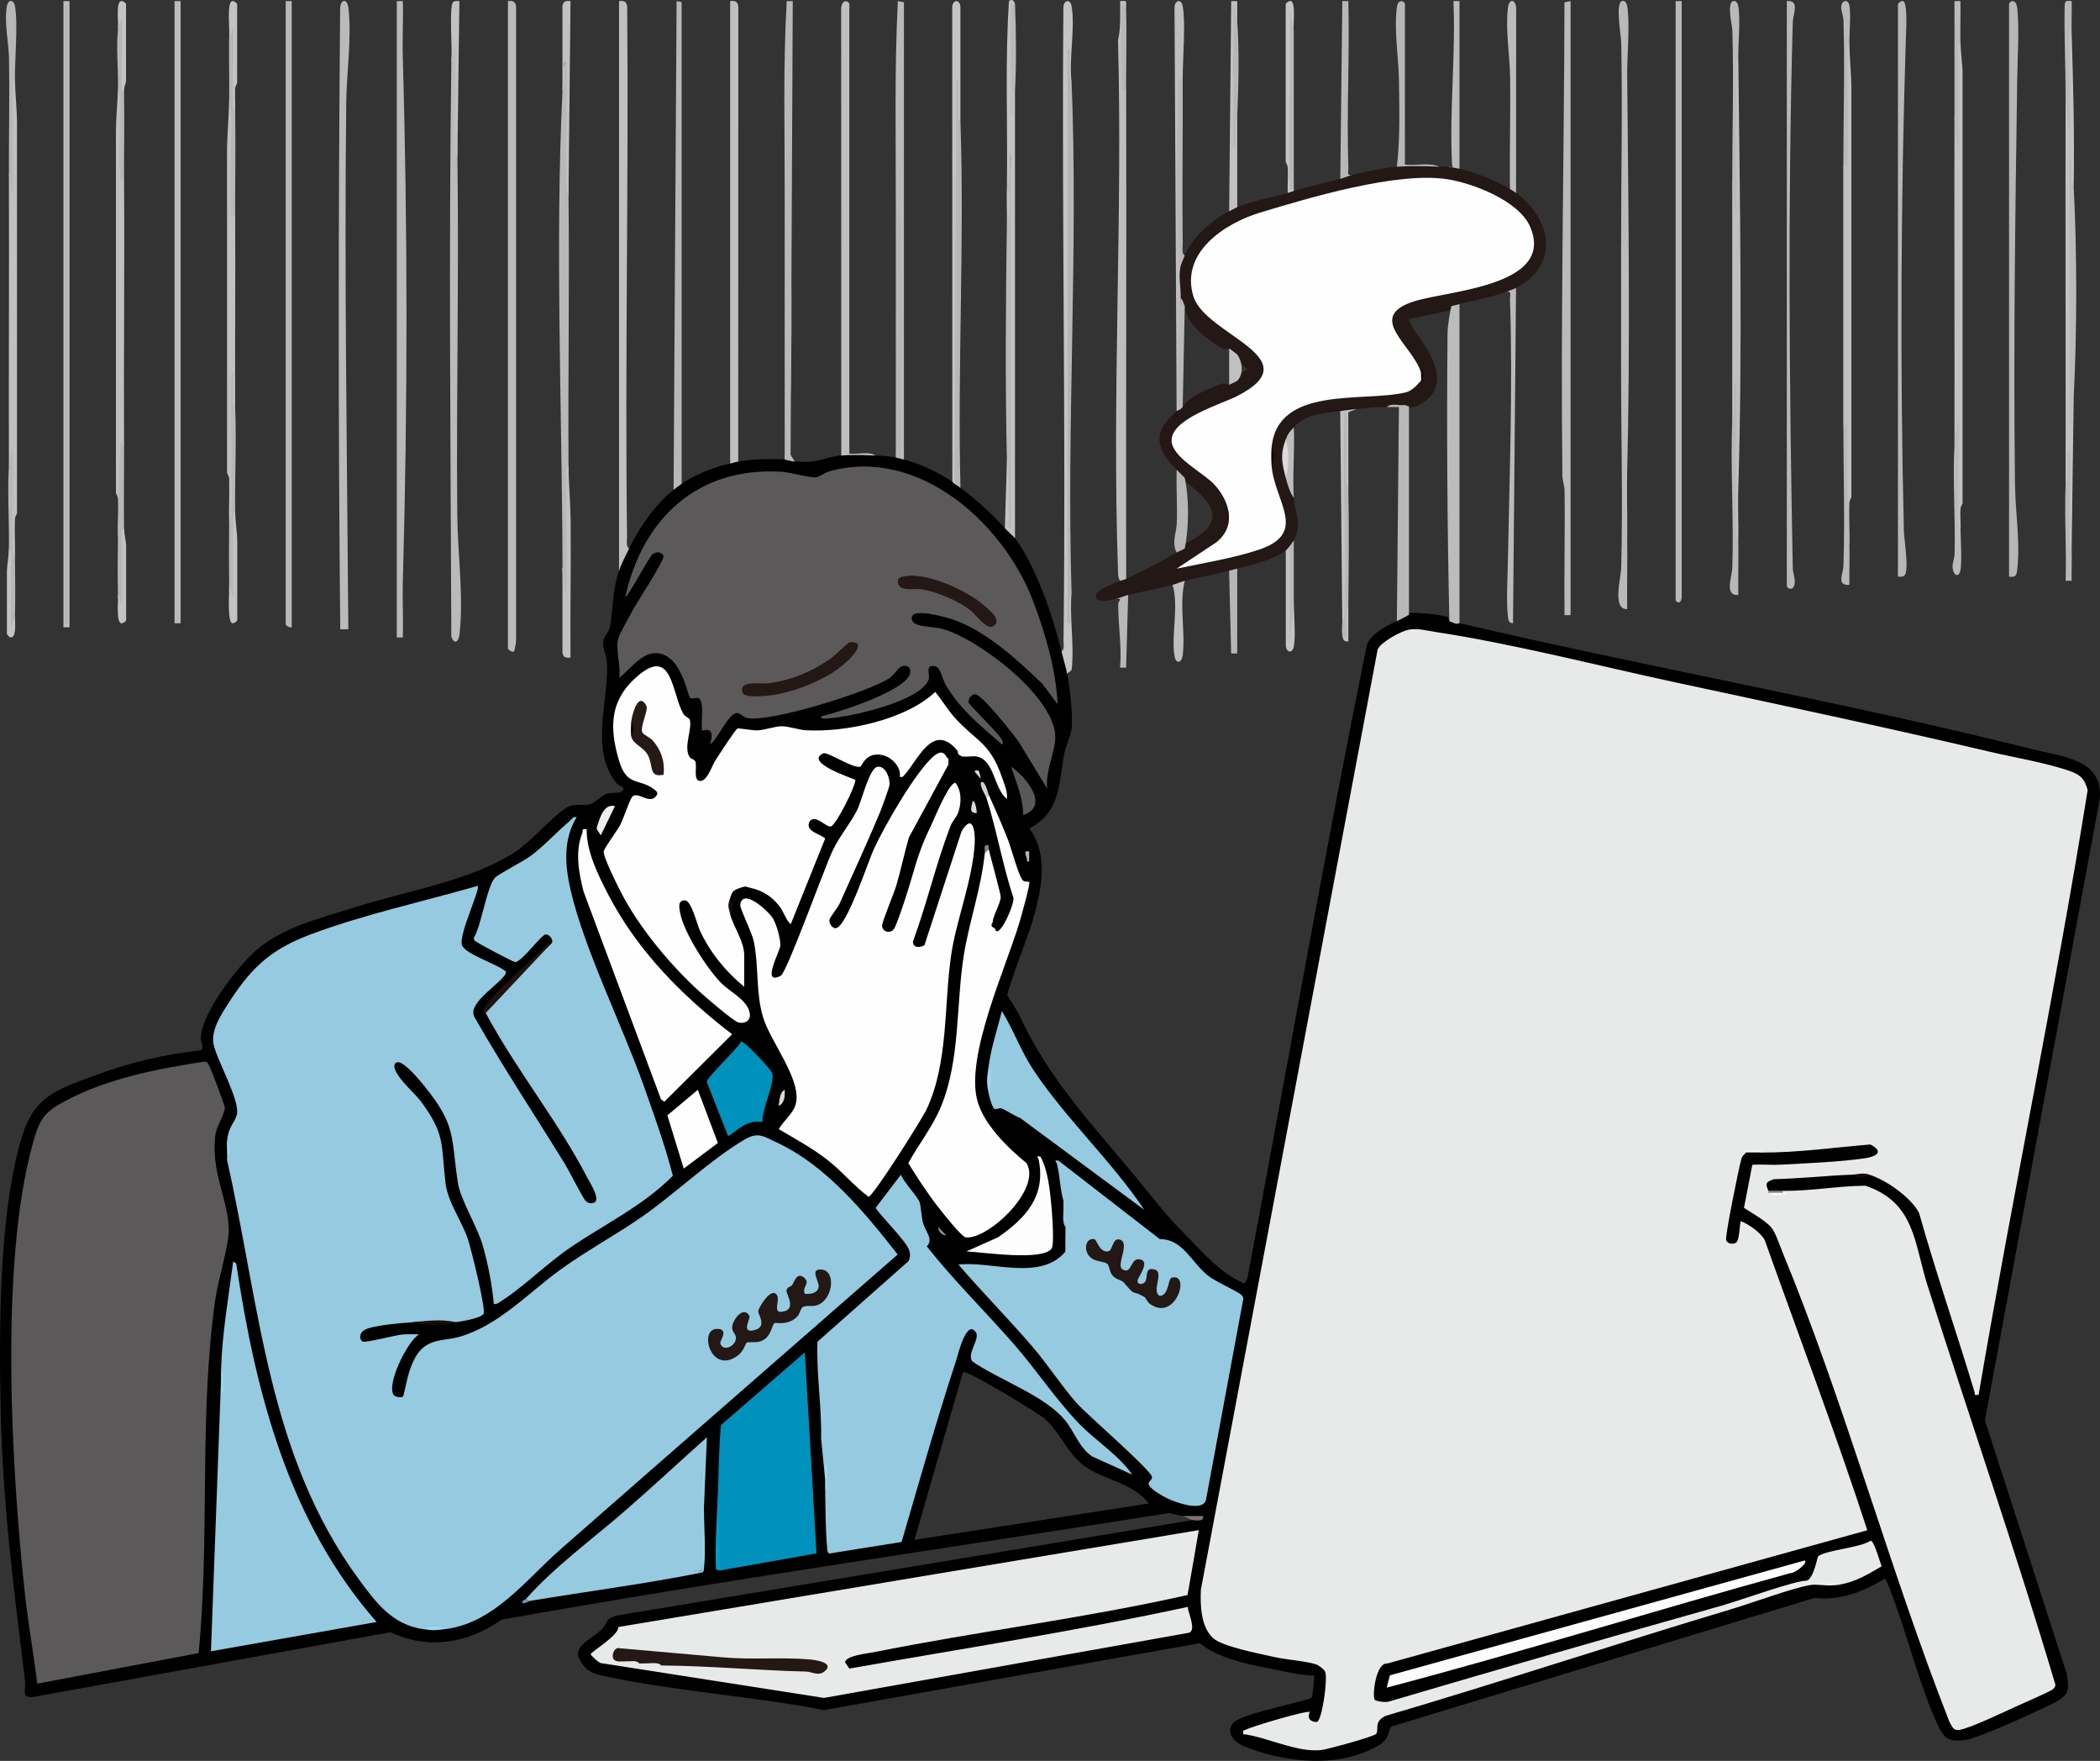 <?xml version="1.0" encoding="UTF-8"?>
<svg xmlns="http://www.w3.org/2000/svg" id="_レイヤー_2" data-name="レイヤー 2" viewBox="0 0 380.05 318.61">
  <rect x="0" y="0" width="380.05" height="318.61" fill="#333333" stroke="none"/>
  <defs>
    <style>
      .cls-1 {
        fill: #b5b5b6;
      }

      .cls-2 {
        fill: #c2c2c3;
      }

      .cls-3 {
        fill: #20120f;
      }

      .cls-4 {
        fill: #bab6b6;
      }

      .cls-5 {
        fill: #231815;
      }

      .cls-6 {
        fill: #c3c3c4;
      }

      .cls-7 {
        fill: #c3c3c3;
      }

      .cls-8 {
        fill: #b7b7b8;
      }

      .cls-9 {
        fill: #c1c1c2;
      }

      .cls-10 {
        fill: #7a7472;
      }

      .cls-11 {
        fill: #b6b6b7;
      }

      .cls-12 {
        fill: #9ed7ef;
      }

      .cls-13 {
        fill: #dcdada;
      }

      .cls-14 {
        fill: #857f7d;
      }

      .cls-15 {
        fill: #b9b9ba;
      }

      .cls-16 {
        fill: #bfbfc0;
      }

      .cls-17 {
        fill: #251a17;
      }

      .cls-18 {
        fill: #96cbe2;
      }

      .cls-19 {
        fill: #95cae0;
      }

      .cls-20 {
        fill: #5b5959;
      }

      .cls-21 {
        fill: #bebebf;
      }

      .cls-22 {
        fill: #bbb;
      }

      .cls-23 {
        fill: #0092bc;
      }

      .cls-24 {
        fill: #110603;
      }

      .cls-25 {
        fill: #c5c5c6;
      }

      .cls-26 {
        fill: #bbbbbc;
      }

      .cls-27 {
        fill: #9dd6ed;
      }

      .cls-28 {
        fill: #7394a2;
      }

      .cls-29 {
        fill: #908a89;
      }

      .cls-30 {
        fill: #160a07;
      }

      .cls-31 {
        fill: #dfdddc;
      }

      .cls-32 {
        fill: silver;
      }

      .cls-33 {
        fill: #5a5857;
      }

      .cls-34 {
        fill: #dbdad9;
      }

      .cls-35 {
        fill: #efeeee;
      }

      .cls-36 {
        fill: #bcbcbd;
      }

      .cls-37 {
        fill: #9cd5ed;
      }

      .cls-38 {
        fill: #c0c0c1;
      }

      .cls-39 {
        fill: #009cc9;
      }

      .cls-40 {
        fill: #140805;
      }

      .cls-41 {
        fill: #f6f8f9;
      }

      .cls-42 {
        fill: #9dd7ee;
      }

      .cls-43 {
        fill: #bababb;
      }

      .cls-44 {
        fill: #b8b8b9;
      }

      .cls-45 {
        fill: #140905;
      }

      .cls-46 {
        fill: #9ed7ee;
      }

      .cls-47 {
        fill: #f4f6f6;
      }

      .cls-48 {
        fill: #110602;
      }

      .cls-49 {
        fill: #150a07;
      }

      .cls-50 {
        fill: #150906;
      }

      .cls-51 {
        fill: #dbd9d9;
      }

      .cls-52 {
        fill: #fefefe;
      }

      .cls-53 {
        fill: #1b0b07;
      }

      .cls-54 {
        fill: #bebdbe;
      }

      .cls-55 {
        fill: #98cfe5;
      }

      .cls-56 {
        fill: #e8e9e9;
      }

      .cls-57 {
        fill: #130704;
      }

      .cls-58 {
        fill: #ebeced;
      }

      .cls-59 {
        fill: #c4c4c5;
      }

      .cls-60 {
        fill: #140806;
      }

      .cls-61 {
        fill: #8c8786;
      }

      .cls-62 {
        fill: #d2d0d0;
      }

      .cls-63 {
        fill: #fdfdfd;
      }

      .cls-64 {
        fill: #120603;
      }
    </style>
  </defs>
  <g id="_レイヤー_1-2" data-name="レイヤー 1">
    <g>
      <path d="M367.98,135.6c-34.35-8.61-69.36-14.77-103.84-22.84-.31-.66-.9-1.08-1.29-.29l-.54-.08-.31-.79c-2.45-.51-4.91-.75-7.4-.72l-.33.78c-.9-.87-1.22-.25-1.46.73-1.97.79-4.53,2.25-5.44,4.24-7.71,38.11-14.41,76.48-21.63,114.7l-.53.92c-4.5-1.93-7.59-5.75-10.97-9.13-3.32-3.33-5.56-6.35-8.6-10.04-8.17-9.88-15.83-17.79-21.25-29.56-.37-.8-2.03-3.2-2.07-3.39-.16-.81,3.93-11.31,4.5-13.29,1.57-5.52,3.13-11.96-.54-16.97,5.65-2.85,5.3-8.05,6.32-13.44.26-1.38,1.16-3.3,1.33-4.51.31-2.19-.32-7.32-.71-9.66.34-1.39.51-3.89-1.1-4.39-1.46-6.05-4.68-15.52-8.41-20.47-.21-1.26-.78-2.03-1.83-1.83-2.25-2.47-5.36-5.31-8.04-7.31-.2-.73-.4-1.23-1.1-.73-.09-.49-.21-.61-.37-.37-2.47-1.64-5.9-3.3-8.78-4.02,0-.99-.49-1.11-1.46-.37-1.1-.19-2.52-.3-3.66-.37-1.52-.27-3.07-.35-4.64-.23-.24-.97-1.45-.73-1.58.23-3.74.42-3.67,1.45-8.41,1.1-.63-.83-1.24-.95-1.83-.37-2.72-.16-5.72-.04-8.41.37-.54-.98-1.38-.71-1.46.37-2.96.66-6.27,1.95-8.78,3.65-.75-.58-1.23-.21-1.46,1.1-3.32,2.68-6.19,6.78-8.04,10.6-.64-.07-.99.12-1.16.71l-.66,3.31c-1.27,3.81-1.07,6.78-1.66,10.28-.13.8-1.18,1.73-1.25,2.71-.07,1.01.64,2.5.71,3.64.4,6.75-3.24,15.95,1.83,21.94.38.45,1.97.69.74,1.45-.56.34-1.75.09-2.58.34-.99.29-2.07,1.71-3.17,1.95-1.22.27-2.43-.18-3.67.35-2.15.92-6.79,6.26-9.48,8.06-8.04,5.38-19.79,7.18-29.28,10.2-6.03,1.92-12.74,3.45-17.64,7.59-3.53,2.98-10.11,11.5-10.26,16.09-.02.67.66,1.82.04,2.2-6.66.71-13.23,2.3-19.49,4.65-6.83,2.56-10.74,3.72-12.97,11.16C-.25,219.77-.19,240.88.13,255.5c.37,16.66,2.37,32.14,4.4,48.6.2,1.64-.8,3.15,1.48,2.95l64.67-11.72c6.77,3.23,14.08,2.02,20.07-2.27,40.17-7.16,80.61-12.93,120.93-19.3.78.25,1.56.39,2.36.55.95.04,1.56.28,1.83.73l-104.28,17.28c-2.33.69-1.45,1.25-2.65,2.47-1.47,1.49-5.23,3.07-4.17,5.22,1.29,2.61,2.78,2.9,5.36,3.43,12.68,2.62,26.24,3.51,39.01,5.98l67.99-12.1c3.94,3.13,9.84,4,14.76,5.01,1.95.4,3.92.83,5.92.84.14.14-.29,3.82-.42,3.97-.54.65-12.47,2.81-14.12,4.53-1.67,1.74.16,3.61,1.9,4.31,7.37,2.98,17.26,4.05,24.34-.19,2.39-1.43,1.46-2.83,2.42-3.43l76.49-23.24c4.49.55,8.91-1.11,12.66-3.49.35.07,1.43,3.21,1.66,3.83,2.61,7.07,4.79,15.81,7.86,22.48,1.21,2.62,2.06,3.29,5.08,2.9,2.33-.3,14.18-5.67,16.69-7.07,2.29-1.29,2.03-2.52,1.64-4.97l-14.79-45.81,20.76-112.29c.81-7.33-6.73-7.77-12.02-9.1ZM165.49,278.62l8.78-30.33c.62-.56,13.52,7.37,14.59,8.25,2.96,2.42,4.1,6.2,7.17,8.55,3.6,2.76,9.03,3.12,11.87,6.95l-42.41,6.58Z"></path>
      <path class="cls-5" d="M252.8,30.16c.46-.88,1.1-1.18,1.53-.22,2.07-.13,4.12-.06,6.15.22.48.03.99-.05,1.46,0l.7.08c.33-1.05,1.34-.74,1.5.29,2.48.51,6.96,2.31,9.14,3.65.48-.75.85-.51,1.1.73,6.46,4.79,7.93,13.01,0,17.18-.1,1.09-.71,1.34-1.83.73-2.65.99-5.66,1.5-8.41,2.19-.29.81-.83.94-1.46.37l-.2.79-7.55,1.57.84,1.81c2.53,3.4,6.82,9.2,2.36,12.86-.96.79-2.96,2.01-3.87.87l-.49.76c-.88-.68-1.65-.8-2.8-.4-1.84-.06-3.66.2-5.48.37-1.24.54-2.21.66-2.93.37-3.23.46-6.05.39-8.41,2.92-.14,1.3-.62,2.03-1.46,2.19v6.94l.76.37.7,3.29c.19,2.96,1.62,4.36,0,7.68-.15,1.24-.52,1.73-1.1,1.46.1.35-.02.48-.37.37-1.97,1.62-6.24,2.61-8.78,3.29-.3,1.04-.7,1.13-1.46.37-2.62.69-5.4,1.17-8.04,1.83-.44,1.03-1.22,1.64-2.19.73-2.65.65-5.38,1.22-8.04,1.83-.17,1.1-.9,1.34-2.19.73-1.02.21-4.1.98-3.61-.86.21-.77,3.37-2,4.34-2.43-.18-1.04.41-1.13,1.1-.37,3.32-1.52,6.05-2.96,9.14-4.75-.15-1.11.58-1.33,1.46-.73v-.86c7.75-3.69,5.55-7.18-.12-11.42l.12-.5c-.71.59-1.2.1-1.46-1.46-3.82-3.73-4.46-6.93,0-10.6.14-.62.26-.93.73-.37-.16-.47-.08-.6.37-.37,1.01-1.93,5.12-3.56,7.35-4.3l1.06.28c.22-1.03.51-1.43,1.46-.73.23-.9.84-1.6,1.83-2.09-.95-.71-1.56-1.6-1.83-2.66-.79.47-1.28.11-1.46-1.1l-.99.17c-2.79-1.69-6.8-4.41-7.06-7.84-.42-.1-.66-.59-.73-1.46-.67-1.29-.9-4.7,0-5.85-.07-.74-.18-2.01.73-1.83,1.31-3.31,4.92-6.44,8.04-8.04.25-1.01.58-1.62,1.46-.73,2.77-1.17,6.22-1.72,9.14-2.56-.09-.78.28-.9,1.1-.37,2.76-.78,5.62-1.5,8.41-2.19.12-1.06.85-1.31,2.19-.73,2.45-.57,5.56-1.29,8.04-1.46Z"></path>
      <path class="cls-26" d="M91.92.2c1.02-.16,1.5.22,1.48,1.26v114.43c.01.36-.29,1.93-.39,1.99-.29.21-1.09-.35-1.09-.55V.2Z"></path>
      <path class="cls-15" d="M71.81.2h1.1c.09,3.34-.11,6.72-.01,10.07.89,31.44.89,63.56,0,94.99-.09,3.35.1,6.72.01,10.07h-1.1V.2Z"></path>
      <path class="cls-43" d="M63.04,113.86h-1.46c-.38-37.46-.35-74.91-.02-112.4.09-1.61,1.29-1.83,1.5,0,.62,5.57-.34,11.62-.4,17.18-.35,31.74.15,63.54.38,95.23Z"></path>
      <path class="cls-16" d="M113.86,99.24c-.59,1.22-1.41,2.77-1.83,4.02V.2c1.02-.16,1.5.22,1.48,1.26.27,31.92-.42,63.86-.03,95.78,0,.62-.23,1.63.37,2Z"></path>
      <path class="cls-43" d="M284.24.2v111.11h-1.1c-.09-7.49.11-15,.01-22.49-.01-.95-.39-1.85-.4-2.89-.33-28.52.32-57.02.38-85.51l1.1-.22Z"></path>
      <path class="cls-21" d="M202.71,105.09c-.42-.61-.36-1.3-.38-1.99-1.11-31.69.87-64.03,0-95.79.54-2.34.37-4.73.38-7.11,1.38-.12,1.07-.03,1.1,1.1l-.36.35-.1,14.35.46.29c.07,29.48-.05,58.97,0,88.45-.38.18-.79.23-1.1.37Z"></path>
      <path class="cls-43" d="M82.78,28.34c.3,21.62-.22,43.27-.02,64.89.06,6.96,1.18,14.61.4,21.56-.16,1.44-1.02,1.87-1.48.35-.13-34.68-.48-69.29,0-103.98-.01-1.34.31-2.22.98-2.64-.09,6.67-.05,13.28.12,19.82Z"></path>
      <path class="cls-11" d="M363.59,104.36V.74c0-.47,1.26-1.17,1.48.71.41,3.55.05,9.07,0,12.82-.36,24.41-.7,49-.4,73.46.06,4.96.98,10.37.4,15.35-.12,1.08-.3,1.4-1.48,1.26Z"></path>
      <path class="cls-8" d="M52.8.2v113.3c-.31.15-1.1-.31-1.1-.55V.2h1.1Z"></path>
      <rect class="cls-43" x="31.59" y=".2" width="1.1" height="112.57"></rect>
      <path class="cls-16" d="M133.6,83.52c-.49.07-.98.26-1.46.37V.2c1.02-.16,1.5.22,1.48,1.26l-.02,82.07Z"></path>
      <path class="cls-16" d="M152.25,82.43l-.02-80.97c.22-1.88,1.48-1.18,1.48-.71v81.32c1.5.19,3.52-.45,4.75.37-1.76-.1-4.52-.19-6.22,0Z"></path>
      <path class="cls-44" d="M304.35.2v107.63c0,1.72-1.1,1.17-1.1.73V.2h1.1Z"></path>
      <path class="cls-8" d="M343.48,104.36V.74c0-.14.55-.62.91-.55.86.18.58,5,.55,6.02-.95,29.34-1.08,60.53-.38,89.93.03,1.45,1.03,7.32.04,8.04-.36.26-.73.15-1.12.16Z"></path>
      <path class="cls-44" d="M323.37.2c2.4-.23,1.12,2.33,1.08,3.82-.91,32.18-.63,66.48,0,98.71.02.92.37,1.75.36,2.51-.04,1.9-1.44,1.29-1.44.76V.2Z"></path>
      <path class="cls-44" d="M121.9,88.64L122.45.2l.91.18v87.16c-.34.23-1.14.83-1.46,1.1Z"></path>
      <path class="cls-59" d="M193.93,14.81l-.4.08c-.06-2.03-.17-4-.33-5.93.17.06.2.18.2.35.31,8.68.37,17.67.36,26.56-.02,25.57-.19,51.74-.56,76.89.14-1.76.25-3.56.32-5.43l.41-.05c-.4,4.32.52,9.52.03,13.73-.09.74-.95.42-.76,1.26-.22-1.31-.76-3.01-1.1-4.39.61-.38.36-1.39.37-2,.47-38.13-.35-76.29-.02-114.42-.07-1.34,1.21-1.84,1.48-.35.69,3.86-.51,9.62,0,13.7Z"></path>
      <path class="cls-9" d="M354.81,95.95c-.14.1-.29.19-.44.2-1.02.09-.1-17.76.07-20.3,0-.23-.08,4.49-.73,4.38.03-19.61-.04-39.23,0-58.84.55-.27.44,1.38.44,1.3l-.08-14.24c0-.64.11-.96.74-.58.04,1.69.37,3.92.37,5.3v77.85c0,.13-.35.61-.38,1.08-.09,1.27.08,2.58.01,3.85Z"></path>
      <path class="cls-38" d="M334.7,98.51c-.27-.42-.49-.84-.51-1.27-.28-6.79-.37-13.75,0-20.49-.12.47-.19.6-.6.19V29.8l.46-.29-.04-21.05c.02-.63.05-.99.68-.59.04,2.7.37,5.66.37,8.22v73.83c0,.14-.36.6-.38,1.08-.09,2.49.09,5.01.01,7.51Z"></path>
      <path class="cls-32" d="M2.71,101.07c-.65.29-.74-2.01-.75-2.87-.07-4.78-.07-10.25.05-14.12l-.4.17c-.04-17.54.06-35.09,0-52.63l.39.1V15.04c0-.63.08-.98.71-.59.04,2.55.37,5.56.37,7.86v70.54c0,.14-.36.6-.38,1.08-.09,2.37.09,4.77.01,7.14Z"></path>
      <path class="cls-16" d="M21.36,15.91c.46-.61.73.9.74,1.42v14.68s.35.35.35.35c.11,15.95-.07,31.93,0,47.88-.08.65-.21.8-.39.46l-.15,14.19c-.02.76-.24,1.48-.56,2.16-.08-2.25.1-4.53.01-6.77-.02-.48-.38-.95-.38-1.08V23.77c0-2.29.31-5.33.37-7.86Z"></path>
      <path class="cls-44" d="M102.89,35.28c.18,16.31-.1,32.66,0,48.97-.02,7.93-.06,15.98-.12,24.15-.47,1.46-1.16-5.52-.97-5.88-.08-28.1-1.36-58.41,0-86.25.06-1.89.21-3.72.47-5.48l.57.16c-.16,8.18-.14,16.29.06,24.32Z"></path>
      <path class="cls-2" d="M182.23,33.45c.15-11.08-.36-22.21.37-33.26.48-.45,1.06-.08,1.1.73l-.36.34c.07,5.58.13,11.21-.19,16.75,0,.11-.15-2.15.54-1.75v81.14c-.27-.36-1.32-1.27-1.83-1.83l.37-12.43.39-.15c.07,4.25.19,8.45.35,12.58-.66-22.29-.65-45.75,0-67.98-.16,1.91-.26,3.86-.31,5.87l-.42-.02Z"></path>
      <rect class="cls-21" x="11.48" y=".2" width="1.1" height="113.3"></rect>
      <path class="cls-16" d="M314.59,97.78c-.63.52-.68-.33-.69-.95-.15-6.96-.16-13.99.03-20.95l-.44-.02c0-14.25.01-28.51,0-42.76.58-.29.47,1.67.47,1.58l-.05-23.64c.02-.63.04-1,.68-.6.29,26.19.79,52.55-.02,78.75-.09,2.86.1,5.75.02,8.6Z"></path>
      <path class="cls-43" d="M274.37,52.09l-.55,60.67c-.84,0-.85-.63-.93-1.26-.31-2.76-.05-6.99,0-9.9.29-15.72.91-31.74.38-47.51-.02-.7.37-1.47-.73-1.26.42-.16,1.54-.58,1.83-.73Z"></path>
      <path class="cls-9" d="M375.29,33.82l-.4.08c-.09-1.68-.2-3.29-.33-4.83.87,15.37.88,32.02,0,47.51.13-1.52.24-3.11.31-4.76h.42s-.37,27.42-.37,27.42c-.14.1-.29.18-.44.2-.68.06-.21-10.94-.09-12.76,0-.07.05,1.25-.57.87.04-23.26-.05-46.54,0-69.81.51-.24.41.76.41.7l-.12-12.11c-.03-.51.32-.57.81-.29.29,9.25.53,18.51.37,27.78Z"></path>
      <path class="cls-36" d="M264.13,55.02v57.75c-.73.33-1.43-.3-1.83-.37-.37-16.82-.5-34.57-.33-51.96,0-.84.11-1.68.23-2.52s.28-1.69.46-2.53c.48-.12.98-.24,1.46-.37Z"></path>
      <path class="cls-59" d="M173.82,22.12c-.23.07-.42.12-.42.1-.7-2.49-.13-3.11.04.16.07,21.49-.05,43.36-.18,64.71,0,.27-.23.4-.54.45-.14-.09-.24-.28-.37-.37l-.02-85.72c-.07-1.34,1.21-1.84,1.48-.35v21.01Z"></path>
      <path class="cls-15" d="M162.12,37.84c.03-12.54-.27-25.14.37-37.65l1.1.22v82.75c-.44-.11-1.1-.3-1.47-.37v-.37c.08-.47.15-.86.39-.46.19-14.23.37-28.72-.02-42.96l-.37-1.17Z"></path>
      <path class="cls-38" d="M41.47,18.47l.38-.21c.41,6.68.52,13.45.35,20.33l.36.35c.06,11.57-.05,23.15,0,34.72l-.37.24c.08,5.74.07,11.47.02,17.21,0,1.07-.12,2.37-.34,3.35,0,.04-.18.04-.41.03-.08-2.61.1-5.26.01-7.87-.02-.48-.38-.95-.38-1.08V27.42c0-2.8.31-6.02.37-8.95Z"></path>
      <path class="cls-11" d="M193.93,14.81c1.24,30.5-.93,61.87,0,92.47-.81,1.57-.17,3.71-.37,5.48h-.36s0-103.79,0-103.79c.64-.08.35.83.37,1.28.05,1.22-.08,2.47-.01,3.69.03.47.38.84.38.88Z"></path>
      <path class="cls-44" d="M142.01,35.65c.02-11.8-.31-23.7.37-35.45h1.09s-.39,82.09-.39,82.09l.76,1.24c-.73-.05-1.46-.34-1.83-.37v-.37c.08-.47.15-.86.39-.46.21-15.08.39-30.43-.02-45.52l-.37-1.17Z"></path>
      <path class="cls-36" d="M294.48,97.05l-.49-1.46-.15-28.59-.46-.28c0-7.43,0-14.87,0-22.29.08-.65.21-.8.39-.46V14.55c-.05-.94.18-1.22.71-.84.22,24.17.58,48.36-.02,72.53-.09,3.59.1,7.21.02,10.8Z"></path>
      <path class="cls-44" d="M173.82,22.12c.74,21.9-.55,44.21,0,66.15-.31-.23-.74-.49-1.1-.73l.36-72.91c.52-.59.36.41.37.72.06,1.96-.1,3.93-.02,5.88.02.47.38.84.38.88Z"></path>
      <path class="cls-21" d="M214.04,14.45l-.46.29-.05,21.89c.11,3.9.16,7.72.14,11.44-.46,2.08.08,3.91,0,5.85.18,6.74.18,13.44,0,20.1-.21.15-.55.21-.73.37l-.38-72.93c-.07-1.34,1.21-1.84,1.48-.35.57,3.19-.02,9.72,0,13.34Z"></path>
      <path class="cls-44" d="M254.26,73.29l.73.25v37.68l-.73.44c-.11.02-1.09.58-1.46.73l.37-38.74c-.73-.02-1.47.02-2.2,0,.74-.79,2.29-.19,3.29-.37Z"></path>
      <path class="cls-26" d="M274.37,34.92c-.28-.21-.79-.54-1.1-.73-.09-6.76.12-13.54.02-20.3-.06-4.02-.85-8.35-.4-12.43.2-1.83,1.41-1.61,1.5,0l-.02,33.46Z"></path>
      <path class="cls-8" d="M242.56,32.36l.37-32.16h1.09c.25,10.04-.33,20.14,0,30.17.02.7-.37,1.47.73,1.26-.58.14-1.42.54-2.19.73Z"></path>
      <path class="cls-44" d="M182.23,33.45s.35-.4.38-.88c.07-1.22-.07-2.46-.02-3.69.02-.45-.28-1.36.37-1.28v67.98c-.64.08-.35-.83-.37-1.28-.14-3.41.1-6.85.01-10.27-.01-.47-.38-.84-.38-.88-.31-14.08-.2-28.67,0-42.76.32-2.18.27-4.4,0-6.58,0-.12,0-.24,0-.37Z"></path>
      <path class="cls-8" d="M252.8,30.16c.6-5.06.45-10.41.38-15.55-.06-4.26-.9-8.86-.4-13.16.22-1.88,1.48-1.18,1.48-.71v29.06c1.98.21,4.44-.46,6.22.37-2.3-.13-5.4-.16-7.68,0Z"></path>
      <path class="cls-15" d="M294.48,13.72c-.61.38-.36,1.39-.37,2-.11,9.13.31,18.31,0,27.43-.02.7.37,1.47-.73,1.26-.01-12.23.27-24.52.02-36.75-.02-1.18-1.12-7.2.17-7.48.56-.12.82.43.91.91.54,3.05-.03,9.15,0,12.61Z"></path>
      <path class="cls-15" d="M294.48,97.05c.08,4.38-.06,8.78,0,13.16-2.75.13-1.13-5.54-1.08-7.48.31-11.97-.03-24.04-.02-36.01,1-.65.69-.35.73.54.47,9.76.19,20.07.37,29.79Z"></path>
      <path class="cls-22" d="M261.94,30.16c1.46,0,.88.49.83-.64-.46-9.77.69-19.56.27-29.33h1.09v30.34c-.46-.09-1.77-.32-2.19-.37Z"></path>
      <path class="cls-9" d="M222.45,38.21l.37-38.01h1.09s0,3.66,0,3.66c-.5-.59-.74-1.56-.73-2.92.92,8.27.46,17.27,0,25.58.13-1.77.24-3.6.31-5.49h.42v16.46c-.3.13-1.09.54-1.46.73Z"></path>
      <path class="cls-44" d="M142.01,35.65c.83.25.71.94.75,1.62.78,13.49.52,30.67-.02,44.26-.03.7.38,1.47-.73,1.26.02-15.71-.03-31.44,0-47.15Z"></path>
      <path class="cls-8" d="M2.71,14.45c-.61.38-.36,1.39-.37,2-.08,6.39.08,12.8,0,19.19l-.73-4.02c-.02-7,.14-14.03.02-21.03-.05-2.94-.91-6.53-.38-9.49.22-1.26,1.24-1.22,1.46,0,.58,3.3-.06,9.61,0,13.34Z"></path>
      <path class="cls-8" d="M162.12,37.84c.83.25.71.94.75,1.62.73,12.71.49,28.89-.02,41.7-.03.7.38,1.47-.73,1.26.02-14.86-.03-29.73,0-44.59Z"></path>
      <path class="cls-9" d="M101.79,16.28V1.11c.16-.9.58-1.02,1.46-.91l-.36,35.08c0-.06-.38-.57-.39-1.24-.09-7.62.13-15.26.02-22.88-.64-.09-.35.83-.36,1.27-.03.98.08,1.98.02,2.96-.03.47-.38.84-.38.88Z"></path>
      <path class="cls-9" d="M102.89,84.26c.02,3.35.35,6.75.38,10.04.08,8.23-.09,16.46-.02,24.68-.88.1-1.3,0-1.46-.91-.01-5.18.02-10.36,0-15.53l.73,5.85c.08-7.36-.09-14.75,0-22.11,0-.62-.23-1.63.37-2Z"></path>
      <path class="cls-15" d="M314.59,10.43c-.61.38-.36,1.39-.37,2-.11,8.95.1,17.92,0,26.87l-.73-6.21c0-9.12.3-18.52.02-27.61-.03-.95-1.06-5.02.17-5.28.56-.12.82.43.91.91.41,2.3-.03,6.71,0,9.32Z"></path>
      <path class="cls-43" d="M375.29,33.82c.61,11.46.61,26.55,0,38.01,0,.05-.35.42-.38.88-.09,1.27.1,2.59.01,3.86h-.36s0-47.51,0-47.51h.36c.09,1.27-.11,2.6-.01,3.87.03.47.38.84.38.88Z"></path>
      <path class="cls-2" d="M245.49,74.02l-1.48.57.02,13.68-.38.34c.11,6.94.15,13.88.04,20.82-.01.96-.08,2.74-.77,2.96l-.37-38.01c.99-.14,1.92-.27,2.93-.37Z"></path>
      <path class="cls-44" d="M314.59,97.78c.07,3.28-.05,6.59,0,9.87-2.6.21-1.13-3.32-1.08-4.92.28-8.94-.36-17.95-.02-26.88,0-.05.36-.41.38-.88.07-1.47-.08-2.95-.01-4.42.02-.45-.28-1.36.36-1.27.17,9.08-.2,18.19-.02,27.27.01.66.39,1.17.39,1.24Z"></path>
      <path class="cls-25" d="M234.15,5.68c-.31.05-.44-.12-.4-.51-.06,9.83-.01,19.29.14,28.37l.26.64v.37c-.36.1-.72.26-1.1.37-.07-1.52.1-3.06.01-4.58-.03-.48-.38-.95-.38-1.08V.74c0-.13.55-.62.91-.55,1,.22.39,4.44.55,5.48Z"></path>
      <path class="cls-8" d="M42.56,73.66c.26,6.28-.08,12.7,0,19-.05,5.04-.09,10.18-.11,15.44-.69-.21-1.02-.97-.98-2.28-.05-3.76-.05-7.57,0-11.33,0-.06.38-.57.39-1.24.1-8.6-.13-17.21-.02-25.81.64-.09.34.83.36,1.27.06,1.35-.09,2.71-.01,4.05.03.47.38.84.38.88Z"></path>
      <path class="cls-44" d="M334.7,7.87c-.61.38-.36,1.39-.37,2-.08,6.43.27,12.96,0,19.38-.04.9.26,1.19-.73.54,0-8.63.29-17.54.02-26.15-.03-.85-.5-1.82-.4-2.53.14-1.03,1.12-1.29,1.42-.32.39,1.24.03,5.4.06,7.07Z"></path>
      <path class="cls-9" d="M81.68,11.16c.24-1.64-.47-10.21.34-10.8.36-.26.73-.16,1.12-.16l-.36,28.14c0-.06-.38-.57-.39-1.24-.09-6.16.13-12.34.02-18.5l-.73,2.56Z"></path>
      <path class="cls-8" d="M214.04,14.45c.05,9.92-.11,19.86,0,29.79,0,.62-.23,1.63.37,2-.15.37-.7,1.67-.73,1.83-.42-.61-.36-1.3-.38-1.99-.35-9.86-.38-21.24.01-31.09.04-.9-.26-1.19.73-.54Z"></path>
      <path class="cls-44" d="M334.7,98.51c.07,2.43-.05,4.88,0,7.31-2.41.18-1.13-2-1.08-3.46.27-8.36-.01-17.02-.02-25.42l.73-.55c-.24,7.37.15,14.85.36,22.11Z"></path>
      <path class="cls-8" d="M244.02,88.28c.14,7.04.07,14.16,0,21.2-.23,1.98-.29,3.98-.19,5.99-.44.39-.68-.05-.91-.51-.1-.69-.03-1.81,0-2.56,0-.07.37-.58.39-1.24.35-12.11-.32-24.29-.02-36.41.64-.09.34.83.36,1.27.16,3.77-.1,7.58-.01,11.36.01.47.38.84.38.88Z"></path>
      <path class="cls-8" d="M42.56,20.3c.11,6.2-.03,12.44,0,18.64-1,.65-.69.35-.73-.54-.28-5.85.07-12.02,0-17.92,0-.62.23-1.63-.37-2,.08-3.77-.06-7.56,0-11.33.01-1.45.98-3.66,1.1-1.03-.13,4.79-.14,9.52,0,14.19Z"></path>
      <path class="cls-43" d="M354.81,95.95c.04,1.55.29,6.31-.06,7.43-.42,1.31-1.32.5-1.38-.71-.04-.88.35-1.63.37-2.5.15-6.56-.38-13.43-.02-19.93l.73-4.38c.12,6.28-.14,12.58-.02,18.86.01.66.39,1.17.39,1.24Z"></path>
      <path class="cls-8" d="M234.15,5.68v28.51c-1.11.2-.7-.56-.73-1.26-.4-10.21.3-20.5,0-30.72l.73,3.47Z"></path>
      <path class="cls-8" d="M2.71,101.07c.05,3.51.08,7.09,0,10.6.02,1.12-.31,1.76-.99,1.93-.01-4.9-.05-9.68-.11-14.36.08-4.91-.29-10.14,0-14.98l.73-4.02c.1,6.52-.11,13.07-.02,19.59,0,.66.39,1.17.39,1.24Z"></path>
      <path class="cls-15" d="M353.71,21.39c.01-7.06-.01-14.14,0-21.2h1.09c.05,2.55-.07,5.13,0,7.68-.61.38-.36,1.39-.37,2-.08,6.27.07,12.56,0,18.83l-.73-7.31Z"></path>
      <path class="cls-21" d="M214.41,105.09c-1.03,4.19.12,9.13-.35,13.36-.17,1.55-1.23,1.75-1.48.35-.68-3.81.8-9.06-.37-12.97.61-.15,1.41-.54,2.19-.73Z"></path>
      <path class="cls-8" d="M22.45,80.24c.02,5.11-.06,10.24,0,15.35-.04,4.55-.08,9.22-.11,13.99-.15.91-1.23-1.46-.99-1.93-.08-3.51-.05-7.08,0-10.6.07-5.01.19-10.44.37-15.55.02-.7-.37-1.47.73-1.26Z"></path>
      <path class="cls-8" d="M22.45,17.37c.1,4.98-.03,10,0,14.98-1,.65-.69.35-.73-.54-.22-4.54.05-9.32,0-13.9,0-.62.23-1.63-.37-2,.07-3.34-.35-7.4,0-10.6-.04-1.33.3-2.01,1.03-2.04.02,4.77.04,9.47.07,14.1Z"></path>
      <path class="cls-11" d="M223.91,102.89v15.35h-1.1s-.37-14.99-.37-14.99c.49-.13.99-.24,1.46-.37Z"></path>
      <path class="cls-11" d="M214.41,86.45c.81,3.67.78,9.08,0,12.79-.61.38-1.06.5-1.46.73-.94-1.71-.05-3.59.02-5.28.12-3.22-.12-6.48-.02-9.7.46.45,1.07,1.11,1.46,1.46Z"></path>
      <path class="cls-44" d="M373.82,17.74c.01-5.52-.27-11.14-.17-16.64.02-1.03.32-1,1.27-.91.05,1.94-.06,3.91,0,5.85-.61.38-.36,1.39-.37,2-.07,5.3.06,10.61,0,15.9l-.73-6.21Z"></path>
      <path class="cls-7" d="M233.06,99.24l.44-.26c.5,3.54.59,6.86.28,9.97l.38-.21c-.02,2.3.36,6.19,0,8.22-.23,1.28-1.27,1.18-1.46,0v-17.36c.11-.09.25-.25.36-.37Z"></path>
      <path class="cls-44" d="M374.92,99.24c.07,1.94-.05,3.91,0,5.85h-1.09c.18-5.83-.25-11.72,0-17.54,0-.05.35-.41.38-.88.07-1.22-.06-2.46-.01-3.69.02-.44-.28-1.36.36-1.27.14,5.42-.17,10.88-.02,16.31.02.66.39,1.17.39,1.24Z"></path>
      <path class="cls-7" d="M42.56,20.3c0-.06-.38-.57-.39-1.24-.09-4.7.13-9.42.02-14.11l-.73,2.19c.2-1.2-.5-6.71.55-6.94.36-.08.91.41.91.55v14.25c0,.13-.35.61-.38,1.08-.09,1.39.09,2.82.01,4.22Z"></path>
      <path class="cls-6" d="M41.47,105.82l.73,2.19c.05-4.44-.06-8.9,0-13.34,0-.62-.23-1.62.37-2,.02,1.74.37,3.9.37,5.3v14.25c0,.13-.55.62-.91.55-.91-.2-.54-5.72-.55-6.94Z"></path>
      <path class="cls-8" d="M204.17,107.65l-.37,13.16h-1.09c.33-3.82-.36-7.74-.34-11.49,0-.61.92-1.07-.39-.94.53-.11,1.43-.55,2.19-.73Z"></path>
      <path class="cls-8" d="M223.91,3.85c.39,4.98.24,12.11,0,17.18,0,.05-.35.41-.38.88-.09,1.52.1,3.08.01,4.6h-.36s0-25.58,0-25.58h.36c-.37,1.02.32,2.31.37,2.92Z"></path>
      <path class="cls-59" d="M22.45,17.37c0-.06-.38-.58-.39-1.24-.09-4.21.13-8.44.02-12.65-.3-.08-.72,1.73-.73,1.83.15-.94-.44-4.9.55-5.11.36-.08.91.41.91.55v13.89c0,.49-.74,1.87-.37,2.74Z"></path>
      <path class="cls-6" d="M21.36,107.65l.73,1.83c.05-3.95-.05-7.92,0-11.88,0-.62-.23-1.62.37-2,.01,1.11.37,2.49.37,3.11v13.52c0,.13-.55.62-.91.55-.89-.19-.53-4.1-.55-5.11Z"></path>
      <path class="cls-15" d="M183.7.93c.2,4.77.25,10.6,0,15.35,0,.05-.34.42-.38.88-.07.85.03,1.74.02,2.6,0,.32.15,1.31-.37.72.19-6.32-.25-12.69,0-19.01.04-.9-.26-1.19.73-.54Z"></path>
      <path class="cls-54" d="M234.15,90.1c-.74-1.07-1.14-2.41-1.46-3.65v-6.94c.39-1.05.73-1.41,1.46-2.19.2,4.2-.27,8.62,0,12.79Z"></path>
      <path class="cls-6" d="M1.61,99.24c.61.38.37,1.39.37,2,.04,4.08-.05,8.17,0,12.25l.73-1.83c-.02.86.37,3.95-.91,3.65-.07-.02-.55-.51-.55-.55v-11.33c0-1,.34-2.8.37-4.2Z"></path>
      <path class="cls-8" d="M203.8,1.29c.13,4.98-.01,10,0,14.98-.99.65-.7.36-.73-.54-.18-4.36-.21-9.55,0-13.9.04-.9-.26-1.2.73-.54Z"></path>
      <path class="cls-8" d="M234.15,108.74l-.73,7.31c-.06-4.93.06-9.87,0-14.81,0-.62.23-1.63-.37-2,.12-.12,1.04-1.34,1.1-1.46-.02,3.65.03,7.32,0,10.96Z"></path>
      <path class="cls-2" d="M244.02,109.47c-.02,2.19.02,4.39,0,6.58-.86.11-1-.42-1.09-1.09.99.65.7.36.73-.54.06-1.57-.36-3.52.37-4.94Z"></path>
      <path class="cls-2" d="M182.23,40.4c.03-2.18-.09-4.4,0-6.58.61,1.83.61,4.72,0,6.58Z"></path>
      <path class="cls-10" d="M214.04,274.3h3.65c.38,1.05-1.21.83-1.83.73-.43-.07-1.38-.64-1.83-.73Z"></path>
      <path class="cls-56" d="M313.49,291.12c-20.95,6.25-41.74,13.18-62.73,19.35-2.21,1.09-1.14,2.34-1.69,3.24-.3.48-8.89,2.84-10.02,2.95-4.38.45-9.66-2.32-14.04-2.89-.15-.83.05-.58.47-.81.97-.54,11.12-3.56,11.6-3.2-.61,1.01.05,1.88,1.25,1.81.95-.29,2.02-7.94,1.48-9.12-.19-.41-1.17-1.16-1.62-1.3-2-.63-5.46-.84-7.77-1.37-2.54-.59-9.2-1.84-10.88-3.38-2.23-2.06-2.33-5.94-2.21-8.75l31.99-170.13c.58-1.35,4.17-3.28,5.56-3.57,1.61-.33,3.32.15,4.92.4,14.15,2.15,29.39,6.11,43.51,9.14,18.87,4.05,37.82,8.07,56.61,12.49,4.53,1.07,10.79,2.1,14.99,3.65,1.76.65,2.41,1.51,2.91,3.33-5.87,36.59-13.53,72.92-19.74,109.42-.96.11-.58-.02-.74-.54-3.26-10.82-6.97-21.49-10.03-32.37-1.48-2.85-5.96-5.95-8.98-6.92-1.1.21-2.2.21-3.29,0-4.67.18-9.32.7-14,.81-1.5.5-1.57.79-1,2.11.33.1.32.22,0,.37.78.26,2.64.36,2.56,0-.33-.09-.32-.21,0-.37,4.92.07,10.06-.89,15-.93,9,3.06,8.79,10.34,11.23,18.03,7.64,24.1,15.96,48.05,23.15,72.26,0,.33-.18.52-.38.75-.4.45-5.62,2.66-6.7,3.17-2.05.94-8.63,4.08-10.4,4.27-1.08.11-1.18-.66-1.69-1.45-10.91-27.8-18.94-57.69-30.3-85.21-.5-1.2-1.17-3.34-1.95-4.27-1.02-1.22-3.56-2.64-4.94-3.54l1.51-7.8c1.75-.1,3.53.08,5.28-.02,4.62-.26,10.47-.49,14.95-1.13,2.12-.31,3.78-1.14,1.13-2.52-6.47.53-13.04,1.48-19.55,1.46-.58-.19-3.44-.46-2.93,0-.04.15-.65.41-.86,1.14-.46,1.61-2.98,13.99-2.76,14.7s1.29.83,1.81.45c.71-.51.59-3.86.89-3.87,1.46.61,3.52,2.02,4.28,3.4,6.23,17.49,12.82,34.87,18.57,52.52l-86.85,24.11c-2.1-.24-2.77,5.81-2.31,6.54.21.33,2.07.55,2.6.34,20.16-5.94,40.37-11.77,60.61-17.46,1.15-.15,1.64.09,1.46.73Z"></path>
      <path class="cls-19" d="M99.6,170.87c.91-.47-.16-1.92-.86-1.8-.86.15-4.11,4.74-5.47,5.03-.39-.04-6.36-3.2-6.97-3.64-.3-.21-.63-.33-.53-.79,1.38-2.31,2.3-9.12,3.79-10.84.52-.6,5.08-2.95,6.36-3.88,2.58-1.89,4.76-4.36,7.16-6.37.41-.34.59-.89,1.28-.73-2.49,4.09-2.12,8.81-1.07,13.31,2.51,10.72,9.29,24.29,13.14,35.11,1.93,5.43,3.9,10.87,5.34,16.47-5.42,5.48-12.35,8.75-18.62,13.03-4.22,2.88-8.29,6.98-12.35,9.59-.45.29-.83.68-1.43.58-.32-3.47-1.04-7.23-2.01-10.6s-4.04-8.34-4.48-11.24c-1.3-8.47-.23-10.4-6.12-17.64-.65-.8-4.38-5.47-5.27-3.98s3.56,5.32,4.51,6.58c4.68,6.22,3.79,7.94,4.64,15.1.39,3.25,2.87,6.7,3.99,9.9.58,1.66,3.38,12.97,2.88,13.67-.62.86-4.04,1.36-5.08,1.51h-7.68c-1.92.15-7.54.53-8.93,1.49-.69.48-.91,1.51-.23,2,.43.31,5.95-1.15,7.19-1.26,1.02-.09,2.04-.05,3.06-.04-2.15,1.28-5.94,9.07-4.59,10.98.27.38,1.34.51,1.64.31.41-.27.87-6.62,3.71-8.89,2.05-1.64,4.18-1.27,6.48-1.93,7.14-2.04,12.38-7.84,18.24-12.1,4.84-3.52,10-6.26,14.86-9.64,6.02-4.19,12.41-10.35,18.57-13.97,2.46-1.45,3.46-.58,5.93.58,8.91,4.18,15.84,12.64,21.78,20.22-20.34,17.79-40.72,35.53-61.03,53.35-6.29,5.52-11.97,13.3-20.84,14.44-1.33-.2-2.69-.18-4.02,0-5.58-.84-8.48-4.73-11.63-9.02-16.51-22.48-17.88-49.44-23.83-75.77.35-1.18.26-2.46,0-3.65.24-2.56,1.34-3.11,1.75-4.66.65-2.5-3.65-9.89-4.22-12.78-.53-2.71,1.79-6,3.27-8.25,3.98-6.02,7.56-9.05,14.36-11.6,9.6-3.59,20.31-5.93,30.18-8.76.54.57-3.44,8.71-2.85,10.7.49,1.65,6.56,3.48,7.98,4.84.02,1.65-7.32,5.51-5.69,8.24,5.18,9.08,10.96,17.79,16.44,26.69.71,1.16,3.16,6.08,3.68,6.55.46.41.84.48,1.43.33,1.42-.45-.73-3.74-1.18-4.6-5.22-10.1-12.95-19.62-18.34-29.72l-.14-.28c3.48-4.38,7.75-8.41,11.84-12.14Z"></path>
      <path class="cls-20" d="M35.94,299.11l-29.2,5.53c-.63-5.3-1.61-10.59-2.19-15.9-2.5-22.68-4.67-60.25,1.41-81.91,1.21-4.32,1.88-5.5,5.88-7.64,7.5-4.02,16.74-5.84,25.1-7.09.6-.03.73.4.96.81.34.59,2.73,7.01,2.78,7.48.09,1.05-1.52,3.35-1.72,5.07-.81,6.84,2.44,11.72,2.44,17.14,0,2.86-1.95,9.06-2.43,12.48-3.01,21.15-.95,42.81-3.02,64.04Z"></path>
      <path class="cls-20" d="M191.37,127.38l-2.73-3.66c-4.61-4.4-10.52-9.9-16.72-11.79-1.18-.36-6.37-1.81-6.84-.41-.68,2.07,3.64,1.77,5.37,2.24,6.52,1.76,20.18,12.1,20.53,19.34.13,2.59-1.93,6.72-1.44,9.64l-5.18-8.52c-1.04-1.44-6.57-8.49-7.86-8.6-.69-.06-1.35.85-1.18,1.52.1.39,4.65,4.87,5.44,5.93.27.36,1.08,1.21.56,1.64-3.88-3.45-7.63-6.35-10.25-10.95-.47-.82-.88-3.06-1.86-3.23-1.91-.34-.84,1.58-1.13,2.39-1.44,4.01-14.28,6.84-18.18,7.06-.4.02-1.39.24-1.29-.38,3.05-.65,15.74-4.73,16.1-7.88.05-.41,0-.85-.36-1.1-1.65-.69-2,1.15-3.42,2.1-3.75,2.5-21.57,8.01-25.65,7.22-.8-.16-1.36-1.06-2.06-.92-1.52.32-3.33,4.72-4.72,5.69,1.14-3.66-1.34-2.39-1.46-2.56-.14-.19.07-3.44,0-4.21-.26-2.74-1.32-1.15-2.15-1.68-.36-.23-1.25-5.67-4.08-7.43-3.64-2.27-6.28,1.84-8.75,3.82.33-1.86-.65-5.27-.22-6.95.28-1.09,2.06-4.14,2.71-5.36.78-1.48,5.75-9,5.53-9.77-.46-.82-1.32-.77-2.02-.25-.57.43-4.63,8.07-4.9,7.7,3.13-14.26,13.17-23.61,28.33-22.66,1.56.1,5.04,1.11,6.18.99.6-.07,1.66-.86,2.5-1.09,16.09-4.44,31.4,9.4,36.76,23.4,2.24,5.86,4.17,12.44,4.48,18.73Z"></path>
      <path class="cls-52" d="M171.63,137.25c.27.32.27.78,0,1.1l-7.13,13.16c-.84,2.88-1.44,5.81-2.28,8.69-.41,1.41-2.58,6.53-2.58,7.28,0,1.16,1.5,1.52,2.15.59.47-.67,1.71-4.44,2.06-5.52,1.72-5.22,2.06-7.87,4.56-12.99.62-1.28,3.33-8.03,4.51-7.91,1.11,1.43,1.1,3.57.53,5.27-.34.99-1.09,1.62-1.45,2.57-2.6,6.8-4.25,14-6.77,20.84-.06,1.17,1.15,1.22,2.07.7l6.72-20.62c2.04-3.38,2.53.03,2.37,2.37-.46,6.82-3.36,13.76-4.28,20.2-1.29,9.01-.46,19.27-4.42,27.74-.87,1.85-9.57,15.6-10.5,15.83-2.64-1.96-4.72-4.53-7.31-6.57-2.8-2.2-5.88-3.87-8.94-5.67.79-1.43,2.48-2.74,3-4.3,1.43-4.33-4.47-11.41-5.83-15.91s-.76-9.13-1.67-13.68c-.34-1.7-2.54-5.98-2.47-6.66.33-3.26,5.1,1.05,5.94,2.47.64,1.09,1.35,3.62,1.32,4.84-.02.95-3.59,7.37.07,5.48,1.1-.56,8-19.79,9.43-22.73,1.3-2.67,3.17-4.81,4.41-7.29.8-1.6,2.16-7.41,3.59-7.77s2.42,2.01,2.23,3.33c-.08.53-1.32,3.95-1.6,4.64-2.2,5.27-5.02,11.46-7.4,16.73-.41.9-1.71,2.4-1.84,2.94-.15.61.49,1.64,1.18,1.53,2.01-.35,5.77-11.99,6.87-14.35,1.91-4.13,7.46-13.83,10.73-16.69,2.05-1.79,2.25.29,2.75.37Z"></path>
      <path class="cls-52" d="M118.25,142.73c-2.59-1.91-4.8-.43-6.18-4.97-1.9-6.28-1.72-11.3,3.61-15.68,6-4.92,5.9,3.34,7.96,7.04.34.6,1.1.77,1.19,1.08.5,1.77-1.2,4.89-.02,6.8.2.33.91.37,1.06.85.25.78-.34,3.14.62,3.42,1.39.42,2.33-2.67,2.94-3.62.52-.81,3.69-5.73,4.05-5.84.28-.08,2.67.38,3.61.34,1.41-.06,3.07-.73,4.37-.74s3.07.65,4.39.72c7.19.41,18.08-1.88,23.4-6.93,1.23,1.44,2.2,3.17,3.46,4.57,4.06,4.5,6.46,4.49,8.69,11.05.41,1.22.98,2.4.82,3.74-2.36-1.85-2.25-7.14-5.48-7.67-.82.35-1.73.21-2.56,0-1.27-.51-.49-.6-1.09-1.28-4.38-4.98-7.05,2.15-9.49,4.7-.29.31-.25.33-.76.24.28-1.8-1.51-3.61-3.2-3.94-3.05-.6-3.63,2.09-3.99,2.14-1.54.24-5.89-2.83-6.7-2.43-3.34,1.65,4.86,4.3,5.86,4.8-.03,1.24-3.38,7.91-4.39,8.4-.81.39-3.02-2.55-4-.71-.56,1.7,1.95,2.01,2.92,2.91l-6.24,15.51c-.94-.88-1.2-2.16-2.04-3.26-1.35-1.76-3.12-2.88-5.27-3.32-.54.2-1.26.16-1.83,0-1.27.44-1.39.57-1.83,1.83v2.92c.61,2.31,2.56,4.91,2.56,7.49v5.66c-3.33-2.72-6.17-6.19-7.99-10.1-.6-1.28-1.56-5.51-2.73-5.54-1.31-.03-1.07,1.22-.89,2.21.63,3.54,4.85,10.11,7.4,12.71,1.72,1.76,5.04,3.19,5.24,5.76.09,1.2-1.13,1.71-2.14,1.39-.95-.3-5.87-4.54-6.94-5.52-5.05-4.58-10.25-10.79-13.59-16.75-.72-1.29-4-7.71-3.78-8.69.16-.69,2.37-3.65,2.94-4.7.66-1.24,1.67-4.46,2.19-5.12.89-1.13,3,1.27,4.2,0,.02-.52-.1-1.01-.37-1.46Z"></path>
      <path class="cls-56" d="M216.96,276.86l-2.04,11.74c-18.78,4.24-37.97,6.57-56.84,10.36-1.07.21-5.13.62-5.13,1.83l.76,1.12c20.35-3.59,40.99-6.78,61.24-11.16.07,1.08,1.58,4.12.28,4.67l-66.11,11.8-40.19-6.27c-.51.06-2.03-1.49-2.03-1.62,0-.44,5.11-3.39,5-4.94l105.05-17.53Z"></path>
      <path class="cls-19" d="M192.47,217.29c-.65-2.19-.63-4.45-1.18-6.68-.11-.47-.71-.7.25-.62l18.35,14.21c4.21,0,5.7,4.19,8.72,6.61,1.38,1.1,5.49,2.89,6.03,3.48.2.22.4.4.37.73l-6.76,36.4c-.68,2.22-5.58.38-7.03-.32-.74-.35-3.51-1.88-3.35-2.74.06-.31.64-.62.62-1.11-.07-1.18-11.83-11.32-13.66-13.4-2.79-3.16-5.23-6.99-8.03-10.24-4.34-5.03-9.01-9.77-13.35-14.8,6.05-.68,14.83,3.07,19.38-2.37.44-3.15.15-6.43-.13-9.62,0-.03.12.41-.23.48Z"></path>
      <path class="cls-19" d="M149.33,267.73l-.73-7.5c.12-5.83-.88-11.64-.66-17.46l16.5-14.6c.32-.75.33-1.32.05-2.09-.59-1.66-5.88-6.87-6-7.56l4.55-5.97c.5,1.37,3.07,3.96,3.39,5.01.3.97.28,2.48.63,3.76.43,1.57,1.92,2.85.68,4.21,4.86,6.16,10.59,11.77,15.78,17.71,4.01,4.59,7.49,9.88,11.69,14.27,3.01,3.14,7.18,5.68,9.7,9.31l-7.29-3.31c-2.33-1.61-3.16-4.43-4.84-6.49-3.71-4.54-11.9-7.29-16.76-10.66-1.21-1.3,1.43-4.12.58-5.32-1.72-2.42-3.26,4.19-3.59,5.22-3.56,10.82-6.64,21.81-9.84,32.74l-13.11,2.1c-.38-.27-.33-.7-.37-1.1-.3-3.13-.3-7.23-.35-10.43.31-.64.29-3.33,0-1.83Z"></path>
      <path class="cls-19" d="M40,247.99c.18-6.66,1.35-13.16,2.2-19.74l.55.36c3.51,23.4,9.49,46.74,25.41,64.87l-29.98,5.3,1.83-49.34c.29,1.31.3-.83,0-1.46Z"></path>
      <path class="cls-52" d="M178.94,143.83c1.25,2.75,2.47,5.5,3.56,8.32.51,1.33,1.94,6.71,2.68,7.21.35.24,1.02.14,1.08.2.28.24-1.48,6.35-1.73,7.22-2.46,8.31-9.8,24.15-7.67,32.32,1.12,4.28,5.56,8.63,8.92,11.36,2.82,4.75-7.12,13.97-11.02,13.42-.74-.1-3.99-4.23-4.73-5.17-2.07-2.61-3.89-5.42-5.65-8.25,1.91-3.47,4.47-6.67,5.97-10.36,3.47-8.54,2.65-18.44,4.09-27.34.99-6.11,3.09-11.86,3.78-18.33.13-.82.37-1.06.73-.73.33,1.4,2.14,7.98,2.16,8.58.02,1.07-1.58,3.77-1.43,4.58l.37,1.1c.56,2.57,3.84-4.85,3.31-5.65-1.91-5.82-2.94-11.9-4.77-17.74-.16-.69-.04-.93.37-.73Z"></path>
      <path class="cls-23" d="M130.31,284.17l-.37-.24c-.09-4.67-.09-9.34,0-14.02.16-4.01.13-8.04.55-12.06l15.17-13.16,2.11,36.38-17.46,3.09Z"></path>
      <path class="cls-19" d="M127.39,272.84c-.05-2.27-.17-4.46-.37-6.58.25,5.84.5,12.1,0,17.91-1.8.01-1.8.14,0,.37-10.2,2.04-20.74,3.4-31.08,5.12-.67.18-.91.06-.73-.37,5.1-5.8,12.42-11.12,18.29-16.26,4.87-4.26,9.61-8.67,14.44-12.98l-.55,12.79Z"></path>
      <path class="cls-52" d="M106.18,150.04c-.08,4.02,2.11,8.39,3.96,11.94,5.27,10.11,13.39,18.29,22.36,25.16l-12.28,12.21-.59-.43-14-37.55c-.87-3.26-1.59-7.32-.28-10.52.22-.55-.22-.99.82-.8Z"></path>
      <path class="cls-19" d="M178.94,192.8c.45-3.39,1.56-6.56,2.37-9.87,2.15,3.48,3.46,7.29,5.74,10.71,5.83,8.76,14.18,16.49,20.05,25.28l-22.48-16.64c-1.08-.39-2.43-1.37-3.4-1.73-.35-.13-.94.25-1.21.1-.48-.26-.94-2.12-1.08-2.74v-5.12Z"></path>
      <path class="cls-63" d="M326.65,282.35c.57.53-1.97,2.4-2.64,2.29-24.4,6.71-48.61,14.28-73.05,20.72l.58-2.23,75.11-20.79Z"></path>
      <path class="cls-23" d="M137.98,203.02c-2.7-.46-4.18,1.23-6.2,2.57l-3.87-9.85c-.06-.69,5.59-6.03,6.24-7.31.57-.05,5.45,5.15,5.61,5.73.51,1.77-1.95,6.71-1.78,8.86Z"></path>
      <path class="cls-63" d="M174.92,226.42l5.68-2.54c5.07-3.48,8.68-7.47,7.39-13.99-.1-.49-.68-.72.28-.64,1.38,2.35,1.75,6.17,2.01,8.96.12,1.35.57,6.93.03,7.7-1.63,2.31-12.52.65-15.38.52Z"></path>
      <polygon class="cls-52" points="123.74 211.44 120.78 201.81 126.29 197.19 129.92 206.81 123.74 211.44"></polygon>
      <path class="cls-56" d="M327.02,286c1.28-.56,1.85-4.28,2.05-4.43,1.53-1.13,7.48-1.49,9.48-2.8.65.09,1.65,3.82,1.98,4.64-2.6,1.5-4.62,2.79-7.66,3.32l-5.8-.23-.05-.5Z"></path>
      <path class="cls-58" d="M327.02,286c.18,0,.73.37,1.26.37,1.44-.01,3.44-.3,4.59.36-2.11.37-3.9-.15-5.21.06-3.15.5-10.55,3.24-14.17,4.32l-1.46-.73c3.04-.85,12.73-4.38,14.99-4.39Z"></path>
      <path class="cls-33" d="M185.16,147.48c.02-3.05-1.24-5.93-2.19-8.77,2.6,1.75,7.16,7.13,2.19,8.77Z"></path>
      <path class="cls-39" d="M130.31,284.17l-.74-.22c-.18-4.7.19-9.35.37-14.03l.37,14.25Z"></path>
      <path class="cls-3" d="M99.6,170.87l-11.7,12.43-.36.37c-.1-.67,0-1.1.34-1.67,1.11-1.91,8.49-8.45,10.62-10.58.17-.17.94-1.28,1.1-.55Z"></path>
      <path class="cls-35" d="M108.01,149.68c.53-1.52,1.15-4.31,3.29-3.83l-2.57,5.29-.73-1.09c-.23-.12-.23-.24,0-.37Z"></path>
      <path class="cls-55" d="M127.39,272.84c.01,3.25.37,7.74.02,10.82-.04.36.02.72-.39.88l-1.47-.18c0-.39,1.47-.09,1.47-.18v-17.91c.64-.08.35.83.37,1.28.07,1.76,0,3.55,0,5.3Z"></path>
      <path class="cls-18" d="M192.47,217.29c.01-.53-.32-2.12.36-2.19.33,3.96.47,7.89.37,11.88-.48.58-.36-.27-.37-.55-.06-1.45,0-2.93,0-4.39l-.37-3.65c0-.36,0-.73,0-1.1Z"></path>
      <path class="cls-53" d="M82.42,239.22c-.07,0-.51.33-1.26.39-1.9.13-4.63.17-6.42-.39,2.69-.21,4.94-.59,7.68,0Z"></path>
      <path class="cls-37" d="M178.94,197.92c-.51-2.33-.3-2.91,0-5.12.62,1.3.61,3.89,0,5.12Z"></path>
      <path class="cls-12" d="M80.59,294.77c-1.83.24-2.17.28-4.02,0,.93-.62,3.17-.61,4.02,0Z"></path>
      <path class="cls-62" d="M178.58,144.56c-.25-.81-1.12-1.9-1.1-2.92.7-.84,1.35,1.95,1.46,2.19l-.37.73Z"></path>
      <path class="cls-34" d="M140.92,200.11c.13-.89.15-2.48,1.09-2.92.06,1.04.02,2.42-1.09,2.92Z"></path>
      <path class="cls-49" d="M132.14,165.39c-.36-1.38-.48-1.54,0-2.92.61.58.61,2.36,0,2.92Z"></path>
      <path class="cls-27" d="M149.33,269.55c0-.61,0-1.22,0-1.83.01-.97-.01-1.95,0-2.92.67.28.38,2.1.37,2.74s.23,1.62-.37,2Z"></path>
      <path class="cls-42" d="M40,247.99c.61.38.36,1.39.37,2,0,.54.3,2.25-.37,2.38-.02-.97.01-1.95,0-2.92,0-.49-.01-.98,0-1.46Z"></path>
      <path class="cls-30" d="M338.36,212.54c-.68.62-2.61.62-3.29,0,1.37-.05,1.99-.42,3.29,0Z"></path>
      <path class="cls-51" d="M176.75,147.12c-1.56,0-.85-1.18-.73-2.19.56-.07.81,2.1.73,2.19Z"></path>
      <path class="cls-19" d="M192.84,222.04c-.67-.84-.36-2.51-.37-3.65.67.84.36,2.51.37,3.65Z"></path>
      <path class="cls-46" d="M41.1,209.98c.08-1.2-.11-2.47,0-3.65.62.81.61,2.92,0,3.65Z"></path>
      <path class="cls-47" d="M318.98,208.52c-.97,0-1.95,0-2.93,0,0-.02-.35-.17-.37-.36,1.01.13,2.5-.41,3.3.36Z"></path>
      <path class="cls-64" d="M135.8,160.64c-.24.58-1.59.58-1.83,0,1.19-.41.84-.2,1.83,0Z"></path>
      <path class="cls-57" d="M108.01,149.68c0,.12.01.25,0,.37-.04.41.27,1.19-.36,1.09v-2.37c.54-.61.35.69.36.91Z"></path>
      <path class="cls-24" d="M118.61,144.19l-.7-1.29.34-.17c.57.42,1.07.72.37,1.46Z"></path>
      <path class="cls-40" d="M176.75,136.88c-.74.85-1.77.31-2.56,0,.81.09,1.79-.13,2.56,0Z"></path>
      <path class="cls-4" d="M186.25,154.06v1.82s-.36,0-.36,0c.02-.99-.99-2.08.36-1.82Z"></path>
      <path class="cls-60" d="M322.63,215.46c-.83.28-1.73.28-2.56,0,.5-.82,1.78-.34,2.56,0Z"></path>
      <path class="cls-29" d="M171.26,223.5c-.78.08-1.55-.73-1.46-1.46l1.46,1.46Z"></path>
      <path class="cls-31" d="M177.11,139.44c.06.05.4,1.19.37,1.46l-1.09-1.28c-.05-.31.69-.21.72-.18Z"></path>
      <path class="cls-50" d="M171.63,137.25s.17-.35.36-.37v2.01s-.35.18-.35.18c-.02-.24,0-.49,0-.73-.01-.36,0-.73,0-1.1Z"></path>
      <path class="cls-14" d="M178.21,154.43c.1-.9-.41-1.7.73-1.46.04.23-.05.52,0,.73l-.73.73Z"></path>
      <path class="cls-48" d="M180.04,167.95c-.64-.2-.78-.58-.37-1.1.01.06.56.53.72.92.08.2-.36.16-.36.18Z"></path>
      <path class="cls-28" d="M95.94,289.65c-.29.05-.84.63-1.46.36-.03-.44.55-.53.73-.73l.73.37Z"></path>
      <path class="cls-52" d="M257.19,67.44c.25.45.28,1.02,0,1.46-.18.02-1.33,1.76-2.83,2.11-7.68,1.81-23.16-1.3-24.23,9.95.28,1.07.28,2.22,0,3.29.47,6.4,6.72,12.14-2.19,15.17-4.59,1.56-10.24,2.47-14.99,3.47l7.14-4.74c3.78-2.95,2.48-7.5-.41-10.57-1.9-2.01-7.36-4.73-7.64-7.67-.38-4.08,8.98-6.76,11.89-8.26,13.47-6.93-5.77-10.95-7.95-18.02-2.42-7.88,5.6-13.21,12.05-15.16,9.06-2.74,24.62-7.38,33.69-6.07,4.75.68,13.15,3.93,15.18,8.59,4.66,10.72-14.55,11.56-20.8,13.48-9.19,2.82-.47,7.89,1.09,12.97Z"></path>
      <path class="cls-44" d="M214.41,55.38l-.37,18.27c-.13.08-.23.27-.37.37-.42-.61-.36-1.3-.38-1.99-.21-6.04.13-12.14.38-18.11.45.38.5.97.73,1.46Z"></path>
      <path class="cls-38" d="M223.91,64.15c.95,1.32,1.2,3.57,0,4.75-.62.37-.96.47-1.46.73v-6.58c.52.4.86.57,1.46,1.1Z"></path>
      <path class="cls-13" d="M232.69,86.45c-.7-2.72-1.03-4.2,0-6.94.61,1.96.61,4.95,0,6.94Z"></path>
      <path class="cls-40" d="M230.13,84.26c-.07-.96-.09-2.34,0-3.29.62.68.62,2.61,0,3.29Z"></path>
      <path class="cls-45" d="M257.19,67.44c.03-.24-.02-.49,0-.73l.36.18v2.38c-.2-.02-.34-.37-.37-.37.04-.48-.05-.99,0-1.46Z"></path>
      <rect class="cls-1" x="11.85" y=".93" width=".37" height="111.84"></rect>
      <path class="cls-41" d="M322.63,215.83c.2.16.92-.3.73.36-1.02-.14-2.54.4-3.29-.36.65-.31,1.88-.29,2.56,0Z"></path>
      <path class="cls-61" d="M322.63,215.46c.05.02-.05.32,0,.37h-2.56c-.06-.06.05-.25,0-.37.85,0,1.71-.01,2.56,0Z"></path>
      <path class="cls-5" d="M135.12,242.93c-.12.07-.56,1.56-1.54,2.3-4.92,3.71-7.22-4.79-3.82-4.78,2.25,0,.51,2.11.6,2.56.31,1.58,2.63.75,2.83-.76.11-.83-.73-1.21-.69-2.07.05-1.4,2.11-4.06,3.14-2.04.22.42-1.7,3.28,1,2.5,2.23-.65.54-2.76.59-3.4s2.31-4.41,3.34-2.96c.68.96-.76,3.22.83,3.08,2.95-.25.88-3.17.94-3.79.07-.78.78-.71,1.01-1.04.4-.58.85-2.43,2.15-1.37s-.5,1.72.17,2.95c1.04.08,2.4-.12,2.49-1.35.07-.98-1.73-3.29.6-3.04,2.63.28,1.99,5.77-1.16,6.52-.72.17-1.72-.1-2.31.25-.41.24-.54,1.19-.93,1.63-1.6,1.81-4.02,1.14-4.2,1.28-.52.37-.55,2.64-2.55,3.3-.86.29-2.16.05-2.49.25Z"></path>
      <path class="cls-5" d="M155.15,116.45c.72,1-1.97,3.37-2.72,3.98-3.4,2.8-9.52,5.17-13.89,5.48-.87.06-3.87.32-4.17-.58-.77-2.34,3.22-1.49,4.8-1.71,4.04-.56,7.68-2.06,11-4.35.82-.57,3.25-2.93,3.55-3.05.35-.15,1.31.08,1.42.23Z"></path>
      <path class="cls-5" d="M163.1,104.42c4-1.25,11.86,2.38,14.92,5.07.89.79,3.59,2.84,1.65,3.84-1.2.63-2.99-2.09-4.05-2.91-2.22-1.71-5.89-3.27-8.66-3.77-1.18-.21-2.81.17-3.74-.28-.8-.38-1.12-1.64-.13-1.95Z"></path>
      <path class="cls-17" d="M114.23,130.67c.11-1.3,1.32-5.78,2.76-2.92.38.76-1.2,3.77-.74,4.77.19.42,1.37.9,1.84,1.42,1.57,1.76,2.26,3.85,2,6.23-2.75.61-1.8-1.63-2.85-3.55-.85-1.55-2.76-1.97-3-3.4.25-.83.28-1.73,0-2.56Z"></path>
      <path class="cls-57" d="M114.23,133.23c-.1-.61-.06-1.9,0-2.56.6.46.6,2.1,0,2.56Z"></path>
      <path class="cls-5" d="M119.71,301.35l-2.93-.37c-.37,0-.73,0-1.1,0l-2.56-.37c-.68-.05-1.46.21-2.04-.34-.46-.63-.02-1.96.74-2.07l19.03,1.68c5.06.47,10.76-.07,15.71.38,1.2.11,4.64.64,2.6,2.21-1.09.84-2.23,0-3.32-.02-8.71-.21-17.54-1.04-26.14-1.1Z"></path>
      <path class="cls-56" d="M119.71,301.35c-.91,0-2.32.28-2.93-.37.92,0,2.32-.29,2.93.37Z"></path>
      <path class="cls-56" d="M115.69,300.98c-.87-.01-1.86.24-2.56-.37.81.06,2.05-.31,2.56.37Z"></path>
      <path class="cls-5" d="M203.13,229.66c1.81,1.14,1.35-2.39,3.38-1.74,1.39.44-.15,2.68-.52,3.44-.57,1.18,1.08,1.28,1.39.29.29-.9-.12-2.5,1.68-1.9,1.6.53-.69,3.83.78,4.72,1.73.02,1.52-3.1,2.2-3.29,3.54-.95.67,8.18-3.98,4.7-.47-.35-.67-1.03-.98-1.22-2.53-1.49-1.21.31-3.75-2.65-.35-.4-1.46-.48-2.1-1.37-.43-.6-.5-1.64-.8-1.94-.43-.43-2.01-.41-2.84-1-1.78-1.27-1.08-3.94.52-3.46.35.11.95,2.58,2.55,2.15.63-.17.74-2.32,1.82-2.14,2.3.38-.59,4.63.64,5.41Z"></path>
    </g>
  </g>
</svg>

